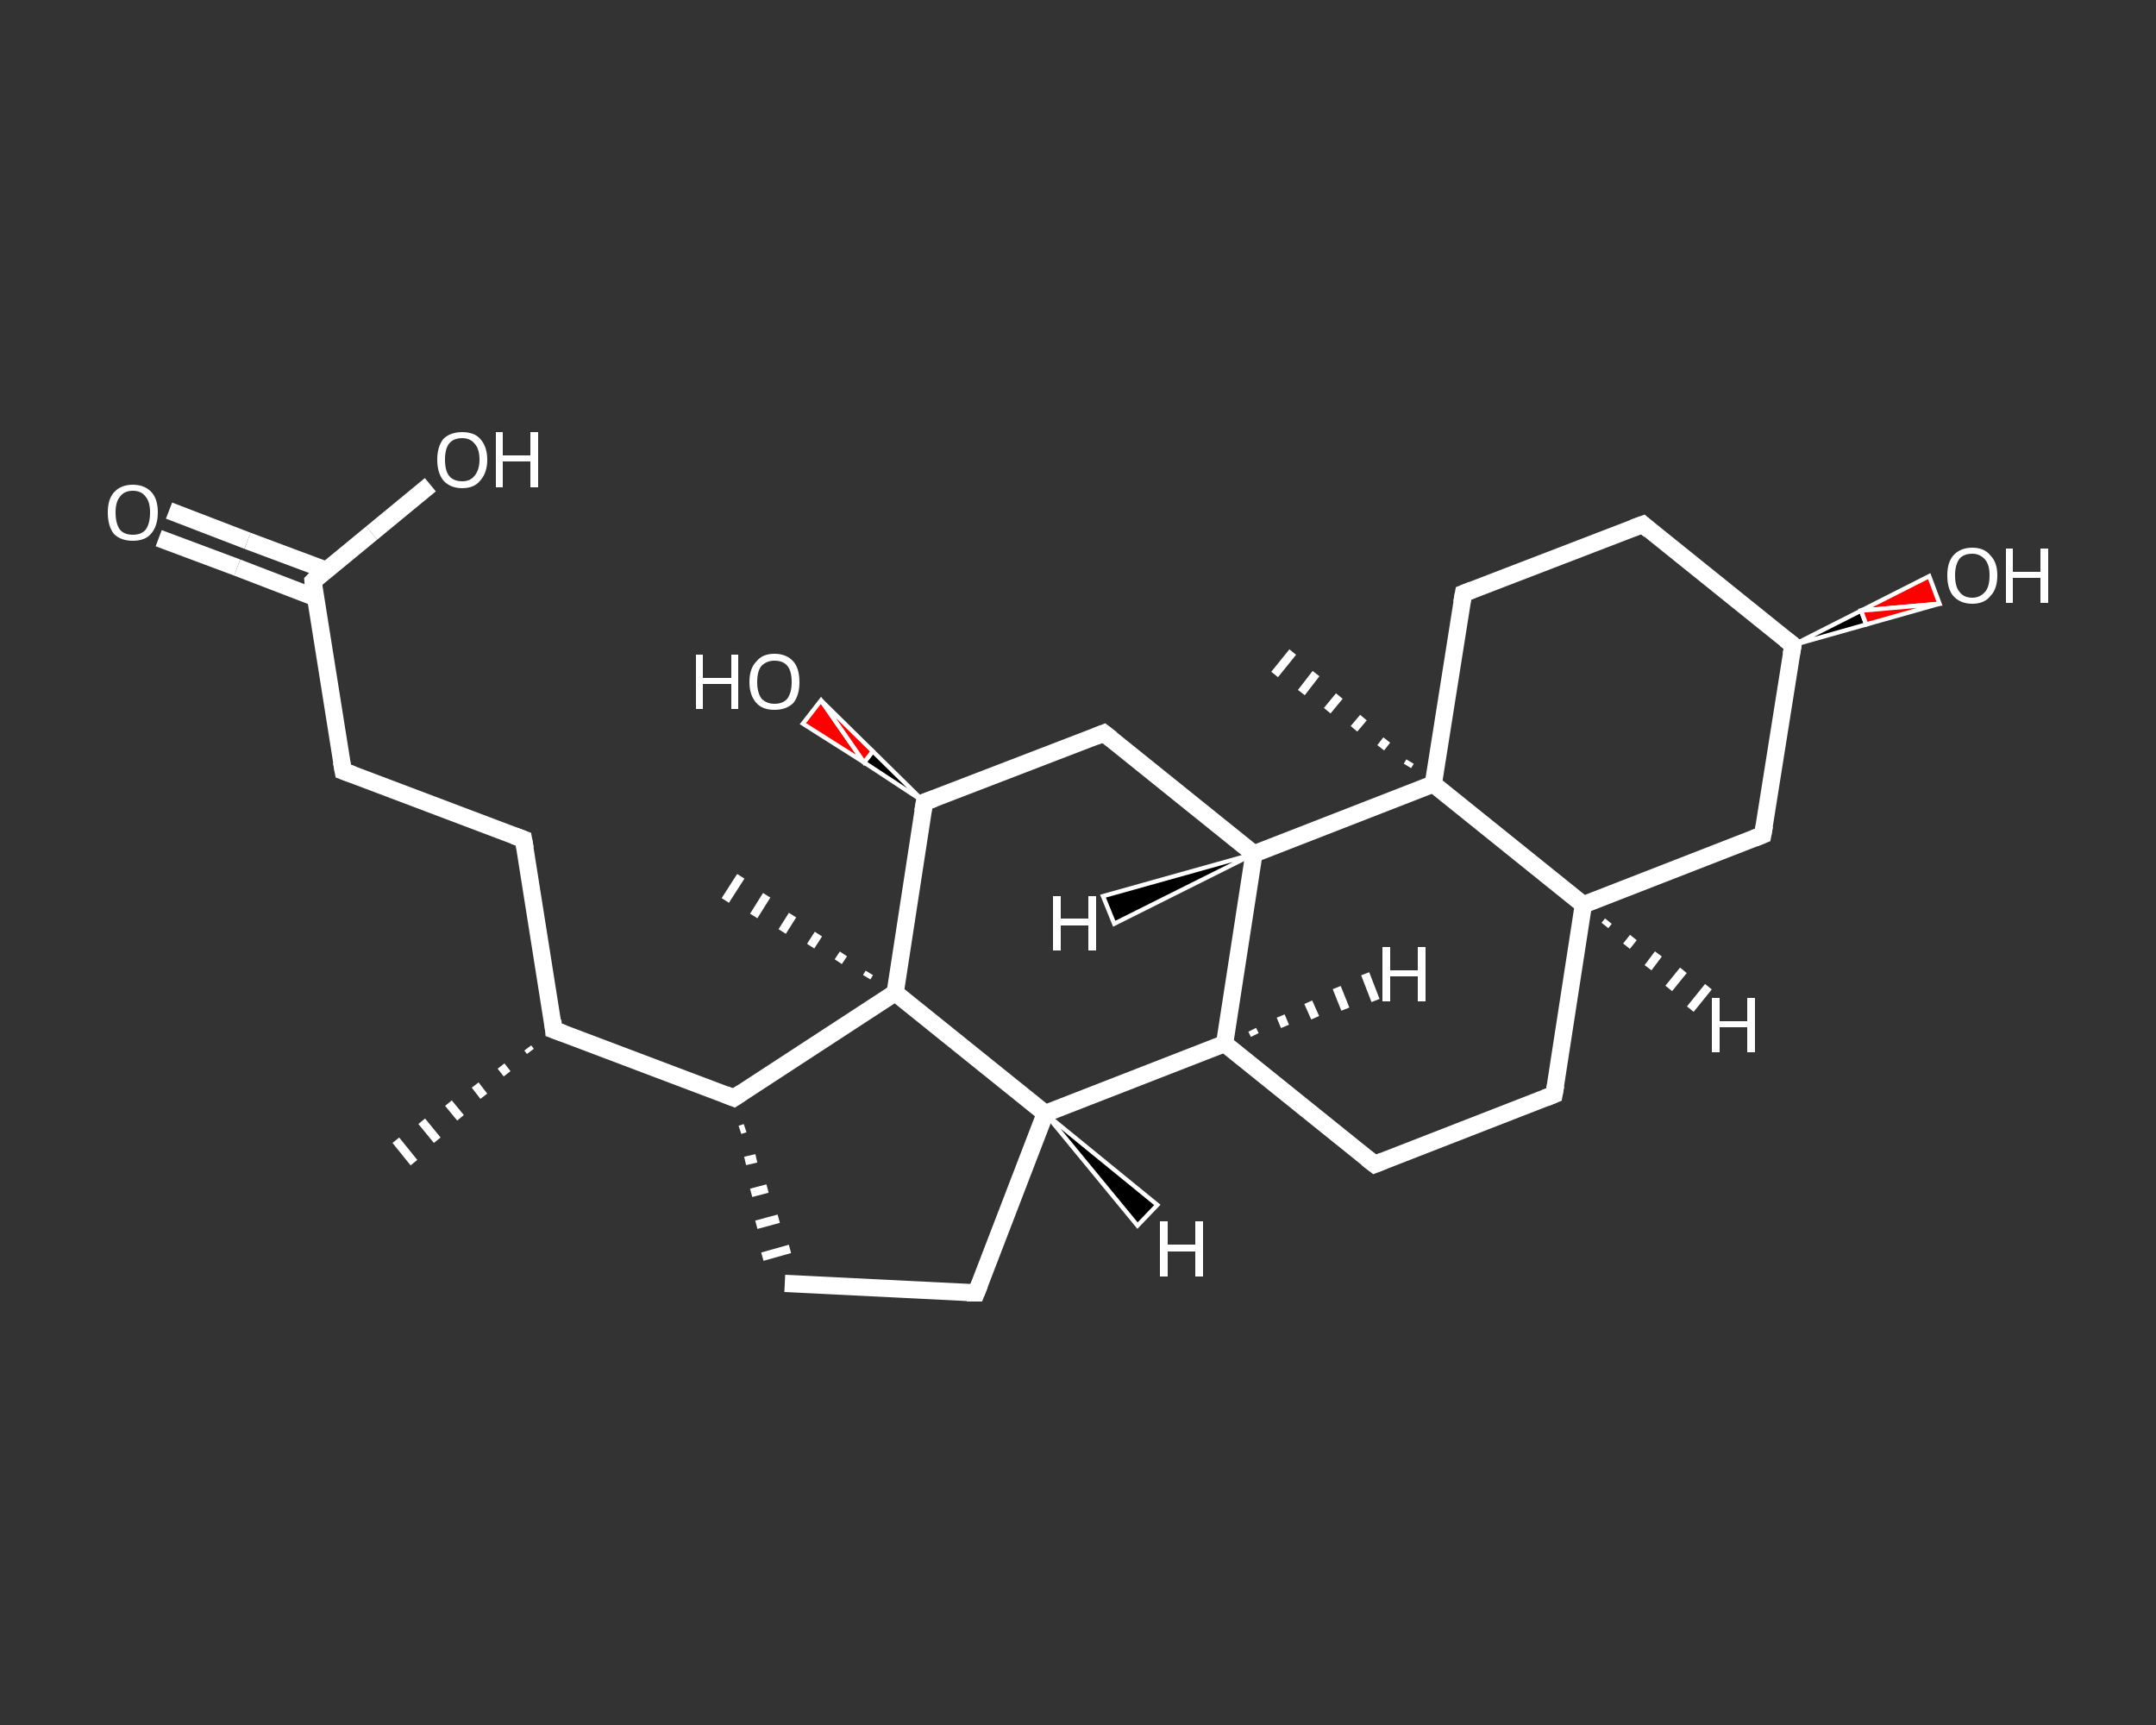 <?xml version='1.0' encoding='iso-8859-1'?>
<svg version='1.1' baseProfile='full'
              xmlns='http://www.w3.org/2000/svg'
                      xmlns:rdkit='http://www.rdkit.org/xml'
                      xmlns:xlink='http://www.w3.org/1999/xlink'
                  xml:space='preserve'
width='250px' height='200px' viewBox='0 0 250 200'>
<rect x="0" y="0" width="250" height="200" fill="#333333" stroke="none"/>
<!-- END OF HEADER -->
<rect style='opacity:1.0;fill:transparent;stroke:none' width='250.0' height='200.0' x='0.0' y='0.0'> </rect>
<path class='bond-0 atom-1 atom-0' d='M 61.5,121.9 L 61.2,121.5' style='fill:none;fill-rule:evenodd;stroke:#FFFFFF;stroke-width:1.0px;stroke-linecap:butt;stroke-linejoin:miter;stroke-opacity:1' />
<path class='bond-0 atom-1 atom-0' d='M 58.8,124.5 L 58.1,123.6' style='fill:none;fill-rule:evenodd;stroke:#FFFFFF;stroke-width:1.0px;stroke-linecap:butt;stroke-linejoin:miter;stroke-opacity:1' />
<path class='bond-0 atom-1 atom-0' d='M 56.1,127.1 L 55.1,125.8' style='fill:none;fill-rule:evenodd;stroke:#FFFFFF;stroke-width:1.0px;stroke-linecap:butt;stroke-linejoin:miter;stroke-opacity:1' />
<path class='bond-0 atom-1 atom-0' d='M 53.4,129.6 L 52.0,127.9' style='fill:none;fill-rule:evenodd;stroke:#FFFFFF;stroke-width:1.0px;stroke-linecap:butt;stroke-linejoin:miter;stroke-opacity:1' />
<path class='bond-0 atom-1 atom-0' d='M 50.7,132.2 L 48.9,130.0' style='fill:none;fill-rule:evenodd;stroke:#FFFFFF;stroke-width:1.0px;stroke-linecap:butt;stroke-linejoin:miter;stroke-opacity:1' />
<path class='bond-0 atom-1 atom-0' d='M 48.0,134.8 L 45.9,132.2' style='fill:none;fill-rule:evenodd;stroke:#FFFFFF;stroke-width:1.0px;stroke-linecap:butt;stroke-linejoin:miter;stroke-opacity:1' />
<path class='bond-1 atom-1 atom-2' d='M 64.2,119.4 L 60.7,97.3' style='fill:none;fill-rule:evenodd;stroke:#FFFFFF;stroke-width:2.0px;stroke-linecap:butt;stroke-linejoin:miter;stroke-opacity:1' />
<path class='bond-2 atom-2 atom-3' d='M 60.7,97.3 L 39.8,89.4' style='fill:none;fill-rule:evenodd;stroke:#FFFFFF;stroke-width:2.0px;stroke-linecap:butt;stroke-linejoin:miter;stroke-opacity:1' />
<path class='bond-3 atom-3 atom-4' d='M 39.8,89.4 L 36.3,67.4' style='fill:none;fill-rule:evenodd;stroke:#FFFFFF;stroke-width:2.0px;stroke-linecap:butt;stroke-linejoin:miter;stroke-opacity:1' />
<path class='bond-4 atom-4 atom-5' d='M 37.8,66.1 L 28.7,62.7' style='fill:none;fill-rule:evenodd;stroke:#FFFFFF;stroke-width:2.0px;stroke-linecap:butt;stroke-linejoin:miter;stroke-opacity:1' />
<path class='bond-4 atom-4 atom-5' d='M 28.7,62.7 L 19.6,59.2' style='fill:none;fill-rule:evenodd;stroke:#FFFFFF;stroke-width:2.0px;stroke-linecap:butt;stroke-linejoin:miter;stroke-opacity:1' />
<path class='bond-4 atom-4 atom-5' d='M 36.6,69.3 L 27.5,65.8' style='fill:none;fill-rule:evenodd;stroke:#FFFFFF;stroke-width:2.0px;stroke-linecap:butt;stroke-linejoin:miter;stroke-opacity:1' />
<path class='bond-4 atom-4 atom-5' d='M 27.5,65.8 L 18.4,62.4' style='fill:none;fill-rule:evenodd;stroke:#FFFFFF;stroke-width:2.0px;stroke-linecap:butt;stroke-linejoin:miter;stroke-opacity:1' />
<path class='bond-5 atom-4 atom-6' d='M 36.3,67.4 L 43.1,61.8' style='fill:none;fill-rule:evenodd;stroke:#FFFFFF;stroke-width:2.0px;stroke-linecap:butt;stroke-linejoin:miter;stroke-opacity:1' />
<path class='bond-5 atom-4 atom-6' d='M 43.1,61.8 L 49.9,56.2' style='fill:none;fill-rule:evenodd;stroke:#FFFFFF;stroke-width:2.0px;stroke-linecap:butt;stroke-linejoin:miter;stroke-opacity:1' />
<path class='bond-6 atom-1 atom-7' d='M 64.2,119.4 L 85.1,127.3' style='fill:none;fill-rule:evenodd;stroke:#FFFFFF;stroke-width:2.0px;stroke-linecap:butt;stroke-linejoin:miter;stroke-opacity:1' />
<path class='bond-7 atom-7 atom-8' d='M 85.8,131.0 L 86.4,130.8' style='fill:none;fill-rule:evenodd;stroke:#FFFFFF;stroke-width:1.0px;stroke-linecap:butt;stroke-linejoin:miter;stroke-opacity:1' />
<path class='bond-7 atom-7 atom-8' d='M 86.4,134.6 L 87.7,134.3' style='fill:none;fill-rule:evenodd;stroke:#FFFFFF;stroke-width:1.0px;stroke-linecap:butt;stroke-linejoin:miter;stroke-opacity:1' />
<path class='bond-7 atom-7 atom-8' d='M 87.1,138.3 L 89.0,137.8' style='fill:none;fill-rule:evenodd;stroke:#FFFFFF;stroke-width:1.0px;stroke-linecap:butt;stroke-linejoin:miter;stroke-opacity:1' />
<path class='bond-7 atom-7 atom-8' d='M 87.7,142.0 L 90.3,141.3' style='fill:none;fill-rule:evenodd;stroke:#FFFFFF;stroke-width:1.0px;stroke-linecap:butt;stroke-linejoin:miter;stroke-opacity:1' />
<path class='bond-7 atom-7 atom-8' d='M 88.4,145.7 L 91.6,144.8' style='fill:none;fill-rule:evenodd;stroke:#FFFFFF;stroke-width:1.0px;stroke-linecap:butt;stroke-linejoin:miter;stroke-opacity:1' />
<path class='bond-8 atom-8 atom-9' d='M 91.0,148.8 L 113.2,149.9' style='fill:none;fill-rule:evenodd;stroke:#FFFFFF;stroke-width:2.0px;stroke-linecap:butt;stroke-linejoin:miter;stroke-opacity:1' />
<path class='bond-9 atom-9 atom-10' d='M 113.2,149.9 L 121.2,129.1' style='fill:none;fill-rule:evenodd;stroke:#FFFFFF;stroke-width:2.0px;stroke-linecap:butt;stroke-linejoin:miter;stroke-opacity:1' />
<path class='bond-10 atom-10 atom-11' d='M 121.2,129.1 L 142.0,121.0' style='fill:none;fill-rule:evenodd;stroke:#FFFFFF;stroke-width:2.0px;stroke-linecap:butt;stroke-linejoin:miter;stroke-opacity:1' />
<path class='bond-11 atom-11 atom-12' d='M 142.0,121.0 L 159.4,135.0' style='fill:none;fill-rule:evenodd;stroke:#FFFFFF;stroke-width:2.0px;stroke-linecap:butt;stroke-linejoin:miter;stroke-opacity:1' />
<path class='bond-12 atom-12 atom-13' d='M 159.4,135.0 L 180.2,126.9' style='fill:none;fill-rule:evenodd;stroke:#FFFFFF;stroke-width:2.0px;stroke-linecap:butt;stroke-linejoin:miter;stroke-opacity:1' />
<path class='bond-13 atom-13 atom-14' d='M 180.2,126.9 L 183.6,104.9' style='fill:none;fill-rule:evenodd;stroke:#FFFFFF;stroke-width:2.0px;stroke-linecap:butt;stroke-linejoin:miter;stroke-opacity:1' />
<path class='bond-14 atom-14 atom-15' d='M 183.6,104.9 L 204.4,96.8' style='fill:none;fill-rule:evenodd;stroke:#FFFFFF;stroke-width:2.0px;stroke-linecap:butt;stroke-linejoin:miter;stroke-opacity:1' />
<path class='bond-15 atom-15 atom-16' d='M 204.4,96.8 L 207.9,74.8' style='fill:none;fill-rule:evenodd;stroke:#FFFFFF;stroke-width:2.0px;stroke-linecap:butt;stroke-linejoin:miter;stroke-opacity:1' />
<path class='bond-16 atom-16 atom-17' d='M 207.9,74.8 L 215.8,70.8 L 216.4,72.4 Z' style='fill:#000000;fill-rule:evenodd;fill-opacity:1;stroke:#FFFFFF;stroke-width:0.5px;stroke-linecap:butt;stroke-linejoin:miter;stroke-opacity:1;' />
<path class='bond-16 atom-16 atom-17' d='M 215.8,70.8 L 224.9,70.0 L 223.7,66.8 Z' style='fill:#FF0000;fill-rule:evenodd;fill-opacity:1;stroke:#FFFFFF;stroke-width:0.5px;stroke-linecap:butt;stroke-linejoin:miter;stroke-opacity:1;' />
<path class='bond-16 atom-16 atom-17' d='M 215.8,70.8 L 216.4,72.4 L 224.9,70.0 Z' style='fill:#FF0000;fill-rule:evenodd;fill-opacity:1;stroke:#FFFFFF;stroke-width:0.5px;stroke-linecap:butt;stroke-linejoin:miter;stroke-opacity:1;' />
<path class='bond-17 atom-16 atom-18' d='M 207.9,74.8 L 190.5,60.8' style='fill:none;fill-rule:evenodd;stroke:#FFFFFF;stroke-width:2.0px;stroke-linecap:butt;stroke-linejoin:miter;stroke-opacity:1' />
<path class='bond-18 atom-18 atom-19' d='M 190.5,60.8 L 169.7,68.8' style='fill:none;fill-rule:evenodd;stroke:#FFFFFF;stroke-width:2.0px;stroke-linecap:butt;stroke-linejoin:miter;stroke-opacity:1' />
<path class='bond-19 atom-19 atom-20' d='M 169.7,68.8 L 166.2,90.9' style='fill:none;fill-rule:evenodd;stroke:#FFFFFF;stroke-width:2.0px;stroke-linecap:butt;stroke-linejoin:miter;stroke-opacity:1' />
<path class='bond-20 atom-20 atom-21' d='M 163.2,88.8 L 163.5,88.3' style='fill:none;fill-rule:evenodd;stroke:#FFFFFF;stroke-width:1.0px;stroke-linecap:butt;stroke-linejoin:miter;stroke-opacity:1' />
<path class='bond-20 atom-20 atom-21' d='M 160.1,86.7 L 160.8,85.8' style='fill:none;fill-rule:evenodd;stroke:#FFFFFF;stroke-width:1.0px;stroke-linecap:butt;stroke-linejoin:miter;stroke-opacity:1' />
<path class='bond-20 atom-20 atom-21' d='M 157.0,84.5 L 158.1,83.2' style='fill:none;fill-rule:evenodd;stroke:#FFFFFF;stroke-width:1.0px;stroke-linecap:butt;stroke-linejoin:miter;stroke-opacity:1' />
<path class='bond-20 atom-20 atom-21' d='M 153.9,82.4 L 155.3,80.7' style='fill:none;fill-rule:evenodd;stroke:#FFFFFF;stroke-width:1.0px;stroke-linecap:butt;stroke-linejoin:miter;stroke-opacity:1' />
<path class='bond-20 atom-20 atom-21' d='M 150.9,80.3 L 152.6,78.1' style='fill:none;fill-rule:evenodd;stroke:#FFFFFF;stroke-width:1.0px;stroke-linecap:butt;stroke-linejoin:miter;stroke-opacity:1' />
<path class='bond-20 atom-20 atom-21' d='M 147.8,78.2 L 149.9,75.6' style='fill:none;fill-rule:evenodd;stroke:#FFFFFF;stroke-width:1.0px;stroke-linecap:butt;stroke-linejoin:miter;stroke-opacity:1' />
<path class='bond-21 atom-20 atom-22' d='M 166.2,90.9 L 145.4,99.0' style='fill:none;fill-rule:evenodd;stroke:#FFFFFF;stroke-width:2.0px;stroke-linecap:butt;stroke-linejoin:miter;stroke-opacity:1' />
<path class='bond-22 atom-22 atom-23' d='M 145.4,99.0 L 128.0,85.0' style='fill:none;fill-rule:evenodd;stroke:#FFFFFF;stroke-width:2.0px;stroke-linecap:butt;stroke-linejoin:miter;stroke-opacity:1' />
<path class='bond-23 atom-23 atom-24' d='M 128.0,85.0 L 107.2,93.0' style='fill:none;fill-rule:evenodd;stroke:#FFFFFF;stroke-width:2.0px;stroke-linecap:butt;stroke-linejoin:miter;stroke-opacity:1' />
<path class='bond-24 atom-24 atom-25' d='M 107.2,93.0 L 100.2,88.4 L 101.2,87.1 Z' style='fill:#000000;fill-rule:evenodd;fill-opacity:1;stroke:#FFFFFF;stroke-width:0.5px;stroke-linecap:butt;stroke-linejoin:miter;stroke-opacity:1;' />
<path class='bond-24 atom-24 atom-25' d='M 100.2,88.4 L 95.2,81.2 L 93.1,83.9 Z' style='fill:#FF0000;fill-rule:evenodd;fill-opacity:1;stroke:#FFFFFF;stroke-width:0.5px;stroke-linecap:butt;stroke-linejoin:miter;stroke-opacity:1;' />
<path class='bond-24 atom-24 atom-25' d='M 100.2,88.4 L 101.2,87.1 L 95.2,81.2 Z' style='fill:#FF0000;fill-rule:evenodd;fill-opacity:1;stroke:#FFFFFF;stroke-width:0.5px;stroke-linecap:butt;stroke-linejoin:miter;stroke-opacity:1;' />
<path class='bond-25 atom-24 atom-26' d='M 107.2,93.0 L 103.8,115.1' style='fill:none;fill-rule:evenodd;stroke:#FFFFFF;stroke-width:2.0px;stroke-linecap:butt;stroke-linejoin:miter;stroke-opacity:1' />
<path class='bond-26 atom-26 atom-27' d='M 100.5,113.3 L 100.8,112.8' style='fill:none;fill-rule:evenodd;stroke:#FFFFFF;stroke-width:1.0px;stroke-linecap:butt;stroke-linejoin:miter;stroke-opacity:1' />
<path class='bond-26 atom-26 atom-27' d='M 97.2,111.5 L 97.8,110.6' style='fill:none;fill-rule:evenodd;stroke:#FFFFFF;stroke-width:1.0px;stroke-linecap:butt;stroke-linejoin:miter;stroke-opacity:1' />
<path class='bond-26 atom-26 atom-27' d='M 94.0,109.7 L 94.9,108.3' style='fill:none;fill-rule:evenodd;stroke:#FFFFFF;stroke-width:1.0px;stroke-linecap:butt;stroke-linejoin:miter;stroke-opacity:1' />
<path class='bond-26 atom-26 atom-27' d='M 90.7,108.0 L 91.9,106.1' style='fill:none;fill-rule:evenodd;stroke:#FFFFFF;stroke-width:1.0px;stroke-linecap:butt;stroke-linejoin:miter;stroke-opacity:1' />
<path class='bond-26 atom-26 atom-27' d='M 87.4,106.2 L 88.9,103.8' style='fill:none;fill-rule:evenodd;stroke:#FFFFFF;stroke-width:1.0px;stroke-linecap:butt;stroke-linejoin:miter;stroke-opacity:1' />
<path class='bond-26 atom-26 atom-27' d='M 84.1,104.4 L 85.9,101.6' style='fill:none;fill-rule:evenodd;stroke:#FFFFFF;stroke-width:1.0px;stroke-linecap:butt;stroke-linejoin:miter;stroke-opacity:1' />
<path class='bond-27 atom-26 atom-7' d='M 103.8,115.1 L 85.1,127.3' style='fill:none;fill-rule:evenodd;stroke:#FFFFFF;stroke-width:2.0px;stroke-linecap:butt;stroke-linejoin:miter;stroke-opacity:1' />
<path class='bond-28 atom-26 atom-10' d='M 103.8,115.1 L 121.2,129.1' style='fill:none;fill-rule:evenodd;stroke:#FFFFFF;stroke-width:2.0px;stroke-linecap:butt;stroke-linejoin:miter;stroke-opacity:1' />
<path class='bond-29 atom-22 atom-11' d='M 145.4,99.0 L 142.0,121.0' style='fill:none;fill-rule:evenodd;stroke:#FFFFFF;stroke-width:2.0px;stroke-linecap:butt;stroke-linejoin:miter;stroke-opacity:1' />
<path class='bond-30 atom-20 atom-14' d='M 166.2,90.9 L 183.6,104.9' style='fill:none;fill-rule:evenodd;stroke:#FFFFFF;stroke-width:2.0px;stroke-linecap:butt;stroke-linejoin:miter;stroke-opacity:1' />
<path class='bond-31 atom-10 atom-28' d='M 121.2,129.1 L 134.2,139.7 L 131.9,142.1 Z' style='fill:#000000;fill-rule:evenodd;fill-opacity:1;stroke:#FFFFFF;stroke-width:0.5px;stroke-linecap:butt;stroke-linejoin:miter;stroke-opacity:1;' />
<path class='bond-32 atom-11 atom-29' d='M 145.2,119.4 L 145.5,120.0' style='fill:none;fill-rule:evenodd;stroke:#FFFFFF;stroke-width:1.0px;stroke-linecap:butt;stroke-linejoin:miter;stroke-opacity:1' />
<path class='bond-32 atom-11 atom-29' d='M 148.5,117.8 L 149.0,119.0' style='fill:none;fill-rule:evenodd;stroke:#FFFFFF;stroke-width:1.0px;stroke-linecap:butt;stroke-linejoin:miter;stroke-opacity:1' />
<path class='bond-32 atom-11 atom-29' d='M 151.7,116.2 L 152.5,118.0' style='fill:none;fill-rule:evenodd;stroke:#FFFFFF;stroke-width:1.0px;stroke-linecap:butt;stroke-linejoin:miter;stroke-opacity:1' />
<path class='bond-32 atom-11 atom-29' d='M 155.0,114.5 L 156.0,117.0' style='fill:none;fill-rule:evenodd;stroke:#FFFFFF;stroke-width:1.0px;stroke-linecap:butt;stroke-linejoin:miter;stroke-opacity:1' />
<path class='bond-32 atom-11 atom-29' d='M 158.3,112.9 L 159.5,116.0' style='fill:none;fill-rule:evenodd;stroke:#FFFFFF;stroke-width:1.0px;stroke-linecap:butt;stroke-linejoin:miter;stroke-opacity:1' />
<path class='bond-33 atom-14 atom-30' d='M 186.5,106.8 L 186.1,107.3' style='fill:none;fill-rule:evenodd;stroke:#FFFFFF;stroke-width:1.0px;stroke-linecap:butt;stroke-linejoin:miter;stroke-opacity:1' />
<path class='bond-33 atom-14 atom-30' d='M 189.4,108.7 L 188.6,109.7' style='fill:none;fill-rule:evenodd;stroke:#FFFFFF;stroke-width:1.0px;stroke-linecap:butt;stroke-linejoin:miter;stroke-opacity:1' />
<path class='bond-33 atom-14 atom-30' d='M 192.3,110.6 L 191.1,112.2' style='fill:none;fill-rule:evenodd;stroke:#FFFFFF;stroke-width:1.0px;stroke-linecap:butt;stroke-linejoin:miter;stroke-opacity:1' />
<path class='bond-33 atom-14 atom-30' d='M 195.2,112.5 L 193.5,114.6' style='fill:none;fill-rule:evenodd;stroke:#FFFFFF;stroke-width:1.0px;stroke-linecap:butt;stroke-linejoin:miter;stroke-opacity:1' />
<path class='bond-33 atom-14 atom-30' d='M 198.1,114.4 L 196.0,117.0' style='fill:none;fill-rule:evenodd;stroke:#FFFFFF;stroke-width:1.0px;stroke-linecap:butt;stroke-linejoin:miter;stroke-opacity:1' />
<path class='bond-34 atom-22 atom-31' d='M 145.4,99.0 L 129.2,107.1 L 127.9,103.9 Z' style='fill:#000000;fill-rule:evenodd;fill-opacity:1;stroke:#FFFFFF;stroke-width:0.5px;stroke-linecap:butt;stroke-linejoin:miter;stroke-opacity:1;' />
<path d='M 64.1,118.3 L 64.2,119.4 L 65.3,119.8' style='fill:none;stroke:#FFFFFF;stroke-width:2.0px;stroke-linecap:butt;stroke-linejoin:miter;stroke-opacity:1;' />
<path d='M 60.9,98.4 L 60.7,97.3 L 59.6,96.9' style='fill:none;stroke:#FFFFFF;stroke-width:2.0px;stroke-linecap:butt;stroke-linejoin:miter;stroke-opacity:1;' />
<path d='M 40.9,89.8 L 39.8,89.4 L 39.6,88.3' style='fill:none;stroke:#FFFFFF;stroke-width:2.0px;stroke-linecap:butt;stroke-linejoin:miter;stroke-opacity:1;' />
<path d='M 36.4,68.5 L 36.3,67.4 L 36.6,67.1' style='fill:none;stroke:#FFFFFF;stroke-width:2.0px;stroke-linecap:butt;stroke-linejoin:miter;stroke-opacity:1;' />
<path d='M 84.1,126.9 L 85.1,127.3 L 86.0,126.7' style='fill:none;stroke:#FFFFFF;stroke-width:2.0px;stroke-linecap:butt;stroke-linejoin:miter;stroke-opacity:1;' />
<path d='M 112.1,149.9 L 113.2,149.9 L 113.6,148.9' style='fill:none;stroke:#FFFFFF;stroke-width:2.0px;stroke-linecap:butt;stroke-linejoin:miter;stroke-opacity:1;' />
<path d='M 158.5,134.3 L 159.4,135.0 L 160.4,134.6' style='fill:none;stroke:#FFFFFF;stroke-width:2.0px;stroke-linecap:butt;stroke-linejoin:miter;stroke-opacity:1;' />
<path d='M 179.2,127.3 L 180.2,126.9 L 180.4,125.8' style='fill:none;stroke:#FFFFFF;stroke-width:2.0px;stroke-linecap:butt;stroke-linejoin:miter;stroke-opacity:1;' />
<path d='M 203.4,97.2 L 204.4,96.8 L 204.6,95.7' style='fill:none;stroke:#FFFFFF;stroke-width:2.0px;stroke-linecap:butt;stroke-linejoin:miter;stroke-opacity:1;' />
<path d='M 207.7,75.9 L 207.9,74.8 L 207.0,74.1' style='fill:none;stroke:#FFFFFF;stroke-width:2.0px;stroke-linecap:butt;stroke-linejoin:miter;stroke-opacity:1;' />
<path d='M 191.3,61.5 L 190.5,60.8 L 189.4,61.2' style='fill:none;stroke:#FFFFFF;stroke-width:2.0px;stroke-linecap:butt;stroke-linejoin:miter;stroke-opacity:1;' />
<path d='M 170.7,68.4 L 169.7,68.8 L 169.5,69.9' style='fill:none;stroke:#FFFFFF;stroke-width:2.0px;stroke-linecap:butt;stroke-linejoin:miter;stroke-opacity:1;' />
<path d='M 128.9,85.7 L 128.0,85.0 L 127.0,85.4' style='fill:none;stroke:#FFFFFF;stroke-width:2.0px;stroke-linecap:butt;stroke-linejoin:miter;stroke-opacity:1;' />
<path d='M 108.3,92.6 L 107.2,93.0 L 107.0,94.1' style='fill:none;stroke:#FFFFFF;stroke-width:2.0px;stroke-linecap:butt;stroke-linejoin:miter;stroke-opacity:1;' />
<path class='atom-5' d='M 12.5 59.4
Q 12.5 57.9, 13.2 57.1
Q 14.0 56.2, 15.4 56.2
Q 16.8 56.2, 17.6 57.1
Q 18.3 57.9, 18.3 59.4
Q 18.3 61.0, 17.5 61.9
Q 16.8 62.7, 15.4 62.7
Q 14.0 62.7, 13.2 61.9
Q 12.5 61.0, 12.5 59.4
M 15.4 62.0
Q 16.4 62.0, 16.9 61.4
Q 17.4 60.7, 17.4 59.4
Q 17.4 58.2, 16.9 57.6
Q 16.4 56.9, 15.4 56.9
Q 14.4 56.9, 13.9 57.6
Q 13.4 58.2, 13.4 59.4
Q 13.4 60.7, 13.9 61.4
Q 14.4 62.0, 15.4 62.0
' fill='#FFFFFF'/>
<path class='atom-6' d='M 50.7 53.3
Q 50.7 51.8, 51.4 50.9
Q 52.2 50.1, 53.6 50.1
Q 55.0 50.1, 55.7 50.9
Q 56.5 51.8, 56.5 53.3
Q 56.5 54.8, 55.7 55.7
Q 55.0 56.6, 53.6 56.6
Q 52.2 56.6, 51.4 55.7
Q 50.7 54.8, 50.7 53.3
M 53.6 55.8
Q 54.5 55.8, 55.0 55.2
Q 55.6 54.5, 55.6 53.3
Q 55.6 52.0, 55.0 51.4
Q 54.5 50.8, 53.6 50.8
Q 52.6 50.8, 52.1 51.4
Q 51.6 52.0, 51.6 53.3
Q 51.6 54.6, 52.1 55.2
Q 52.6 55.8, 53.6 55.8
' fill='#FFFFFF'/>
<path class='atom-6' d='M 57.5 50.1
L 58.3 50.1
L 58.3 52.8
L 61.5 52.8
L 61.5 50.1
L 62.4 50.1
L 62.4 56.5
L 61.5 56.5
L 61.5 53.5
L 58.3 53.5
L 58.3 56.5
L 57.5 56.5
L 57.5 50.1
' fill='#FFFFFF'/>
<path class='atom-17' d='M 225.8 66.7
Q 225.8 65.2, 226.5 64.4
Q 227.3 63.5, 228.7 63.5
Q 230.1 63.5, 230.8 64.4
Q 231.6 65.2, 231.6 66.7
Q 231.6 68.3, 230.8 69.1
Q 230.1 70.0, 228.7 70.0
Q 227.3 70.0, 226.5 69.1
Q 225.8 68.3, 225.8 66.7
M 228.7 69.3
Q 229.6 69.3, 230.2 68.6
Q 230.7 68.0, 230.7 66.7
Q 230.7 65.5, 230.2 64.9
Q 229.6 64.2, 228.7 64.2
Q 227.7 64.2, 227.2 64.8
Q 226.7 65.5, 226.7 66.7
Q 226.7 68.0, 227.2 68.6
Q 227.7 69.3, 228.7 69.3
' fill='#FFFFFF'/>
<path class='atom-17' d='M 232.6 63.6
L 233.4 63.6
L 233.4 66.3
L 236.6 66.3
L 236.6 63.6
L 237.5 63.6
L 237.5 69.9
L 236.6 69.9
L 236.6 67.0
L 233.4 67.0
L 233.4 69.9
L 232.6 69.9
L 232.6 63.6
' fill='#FFFFFF'/>
<path class='atom-25' d='M 80.7 75.9
L 81.5 75.9
L 81.5 78.6
L 84.8 78.6
L 84.8 75.9
L 85.6 75.9
L 85.6 82.2
L 84.8 82.2
L 84.8 79.3
L 81.5 79.3
L 81.5 82.2
L 80.7 82.2
L 80.7 75.9
' fill='#FFFFFF'/>
<path class='atom-25' d='M 86.9 79.1
Q 86.9 77.5, 87.7 76.7
Q 88.4 75.8, 89.8 75.8
Q 91.2 75.8, 92.0 76.7
Q 92.7 77.5, 92.7 79.1
Q 92.7 80.6, 92.0 81.5
Q 91.2 82.3, 89.8 82.3
Q 88.4 82.3, 87.7 81.5
Q 86.9 80.6, 86.9 79.1
M 89.8 81.6
Q 90.8 81.6, 91.3 81.0
Q 91.8 80.3, 91.8 79.1
Q 91.8 77.8, 91.3 77.2
Q 90.8 76.6, 89.8 76.6
Q 88.9 76.6, 88.3 77.2
Q 87.8 77.8, 87.8 79.1
Q 87.8 80.3, 88.3 81.0
Q 88.9 81.6, 89.8 81.6
' fill='#FFFFFF'/>
<path class='atom-28' d='M 134.5 141.6
L 135.4 141.6
L 135.4 144.3
L 138.6 144.3
L 138.6 141.6
L 139.5 141.6
L 139.5 148.0
L 138.6 148.0
L 138.6 145.1
L 135.4 145.1
L 135.4 148.0
L 134.5 148.0
L 134.5 141.6
' fill='#FFFFFF'/>
<path class='atom-29' d='M 160.3 109.8
L 161.2 109.8
L 161.2 112.5
L 164.4 112.5
L 164.4 109.8
L 165.3 109.8
L 165.3 116.1
L 164.4 116.1
L 164.4 113.2
L 161.2 113.2
L 161.2 116.1
L 160.3 116.1
L 160.3 109.8
' fill='#FFFFFF'/>
<path class='atom-30' d='M 198.5 115.7
L 199.4 115.7
L 199.4 118.4
L 202.6 118.4
L 202.6 115.7
L 203.5 115.7
L 203.5 122.0
L 202.6 122.0
L 202.6 119.1
L 199.4 119.1
L 199.4 122.0
L 198.5 122.0
L 198.5 115.7
' fill='#FFFFFF'/>
<path class='atom-31' d='M 122.1 103.9
L 123.0 103.9
L 123.0 106.5
L 126.2 106.5
L 126.2 103.9
L 127.1 103.9
L 127.1 110.2
L 126.2 110.2
L 126.2 107.3
L 123.0 107.3
L 123.0 110.2
L 122.1 110.2
L 122.1 103.9
' fill='#FFFFFF'/>
</svg>
